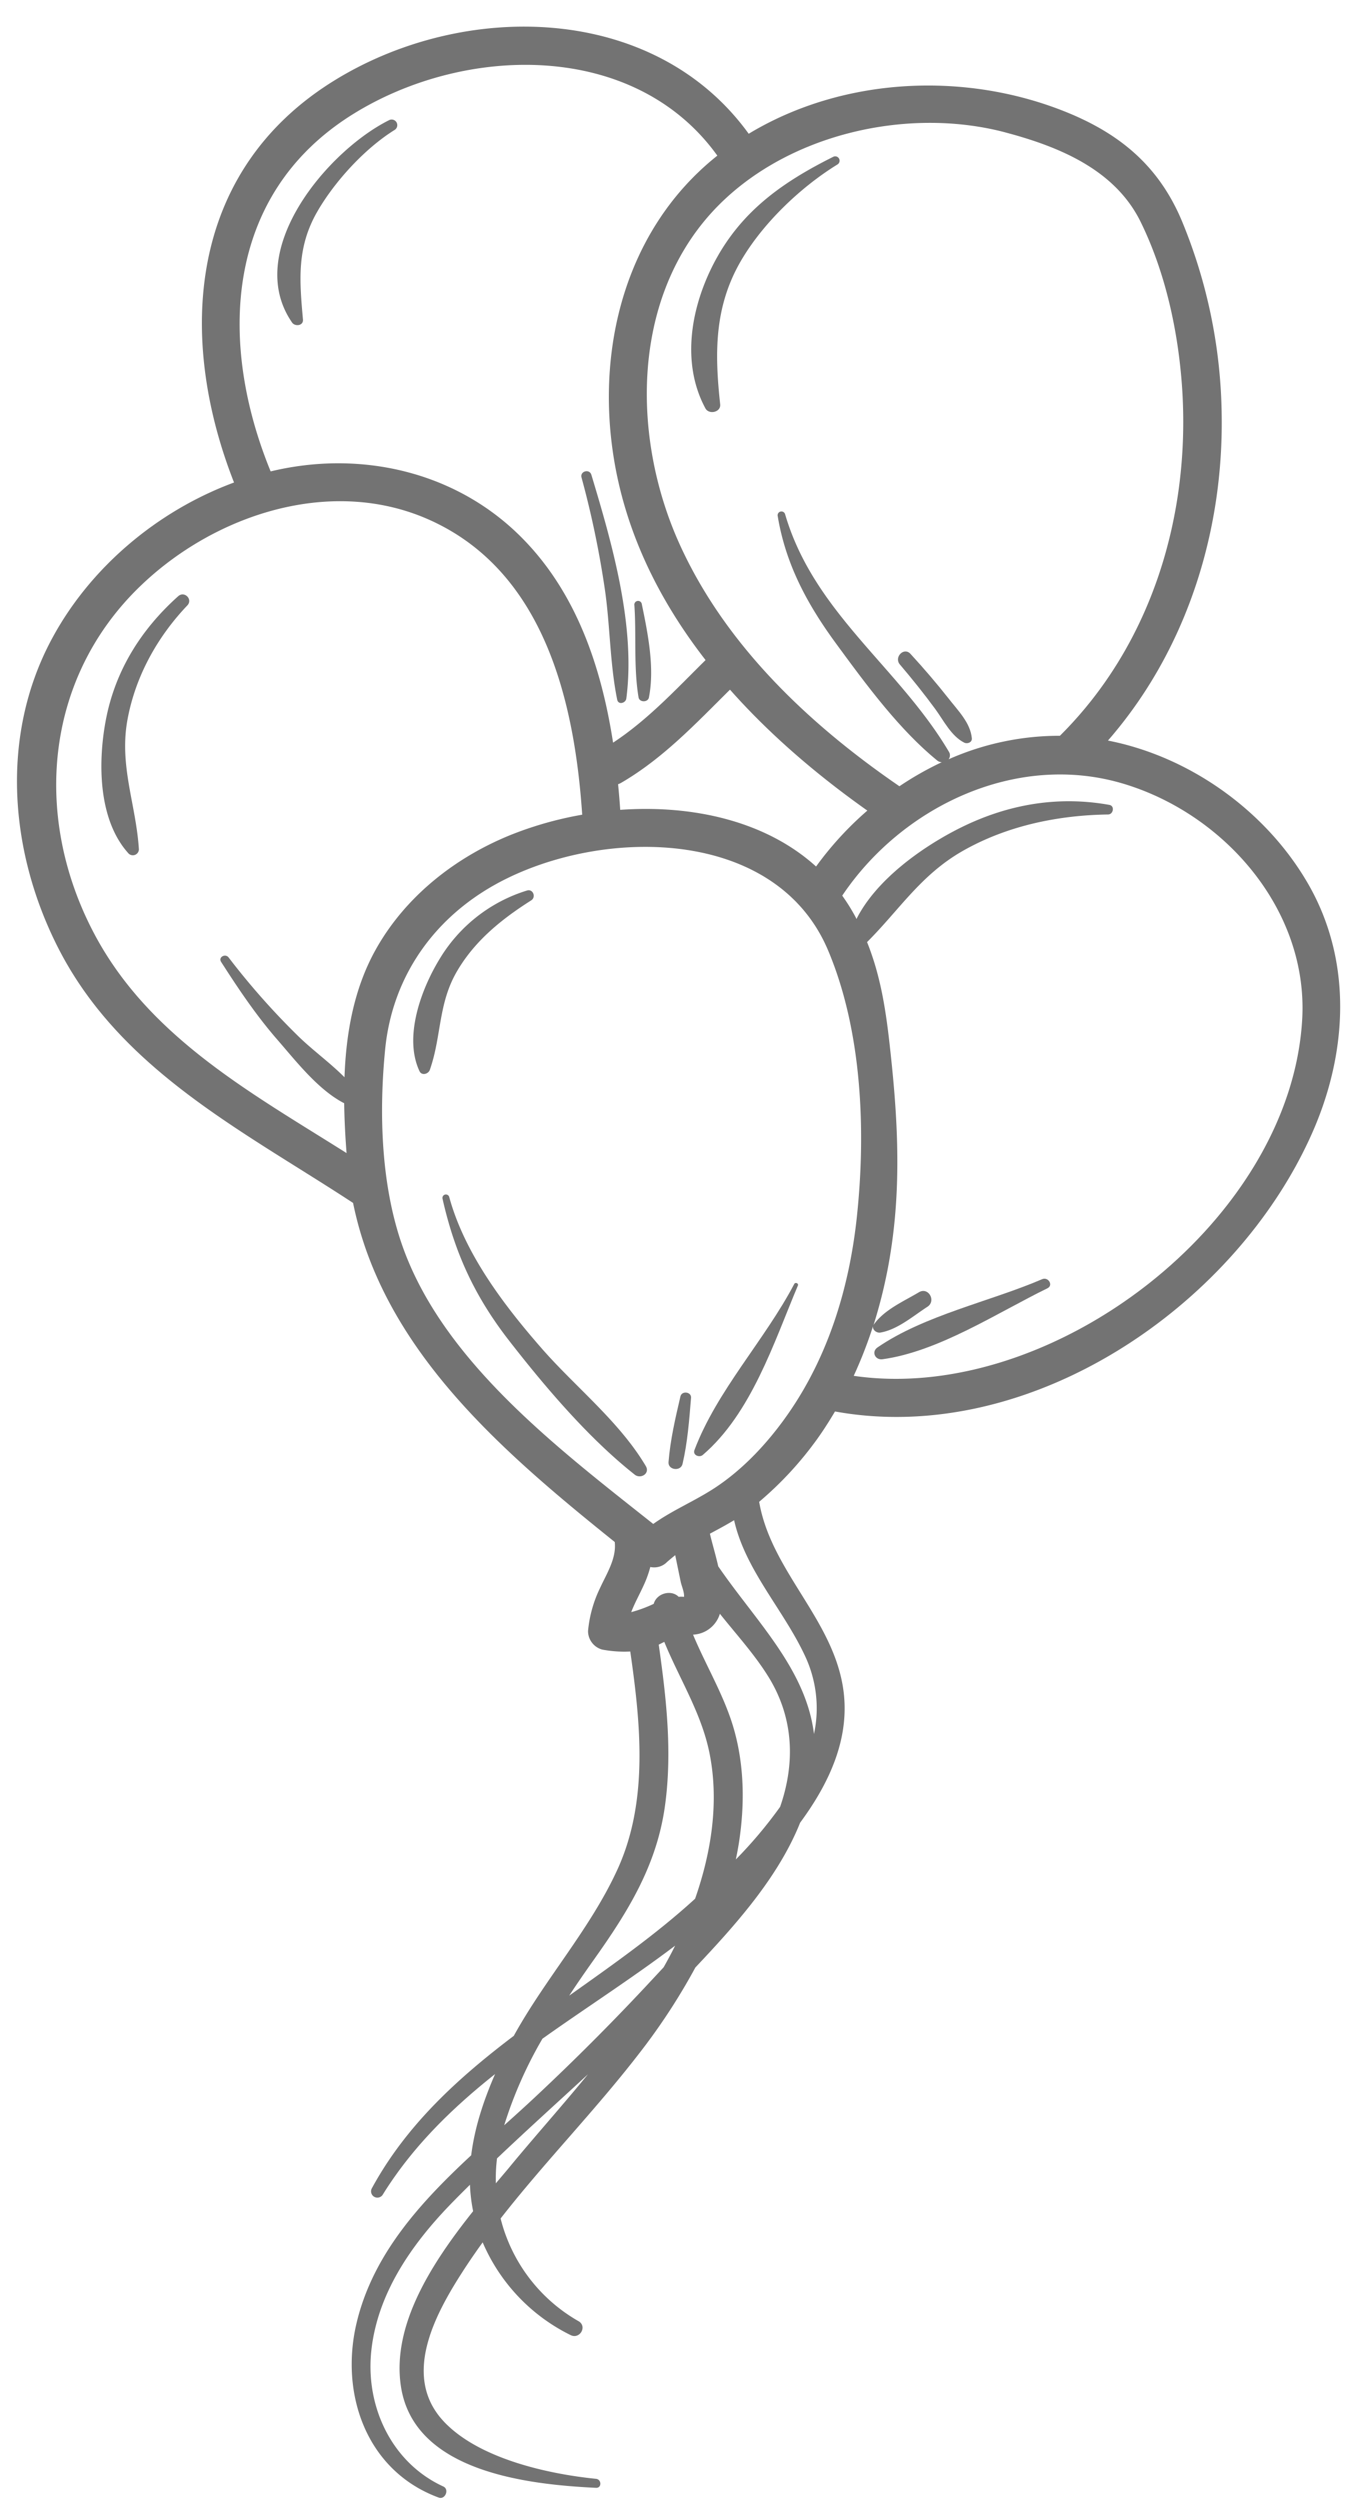 <?xml version="1.0" encoding="UTF-8" standalone="no"?><svg xmlns="http://www.w3.org/2000/svg" xmlns:xlink="http://www.w3.org/1999/xlink" data-name="Layer 1" fill="#000000" height="902.7" preserveAspectRatio="xMidYMid meet" version="1" viewBox="254.9 44.2 488.7 902.7" width="488.7" zoomAndPan="magnify"><g id="change1_1"><path d="M727.19,363c-15.13-26-42.45-45.58-72.1-51.39,28.1-32.23,41.73-74.81,41.08-117.59a188.5,188.5,0,0,0-14.36-70c-8.13-19.39-21.73-31.1-41.15-39.09C604,69.87,559.55,71.85,525.33,92.5,491.11,45.21,422.11,44.19,375,73.68c-52.2,32.68-56.2,92.23-35.57,144.75-27.8,10.28-52.29,30.91-66.12,57.07-18.43,34.84-14.93,76.63,2.65,111.07,22.54,44.15,66.81,66,106.47,92C393.15,531.28,435.83,568,476.94,601c.68,5.93-2.95,11.47-5.32,16.65a44.67,44.67,0,0,0-4.32,15.5,6.94,6.94,0,0,0,5.09,6.69,42.52,42.52,0,0,0,10.16.7c3.75,26.06,6.6,54-4.54,78.51-9.75,21.46-26.08,39.5-37.53,60.27-20.23,15.32-38.82,32.21-51.24,55a2.28,2.28,0,0,0,3.94,2.3c10.7-17.23,24.89-31.07,40.54-43.5-4.09,9.4-7.39,19.26-8.62,29.33-18.25,16.95-35.28,35.5-41.29,60.08-6.36,26,3.44,53.92,29.57,63.53,2.29.84,3.91-2.94,1.67-4-18.87-8.65-28.28-29.22-26-49.3,2.28-20.41,14.35-37.83,28.27-52.29,2.41-2.5,4.87-4.94,7.33-7.38a60.09,60.09,0,0,0,1.14,9.55c-14.84,18.63-29.47,41.07-26.07,63.32,4.72,30.78,45.65,35.37,70.46,36.57,2.12.1,2.05-3.05,0-3.25-17.59-1.78-42.17-7.3-54.77-20.48-15.54-16.25-3.59-38.55,6.64-54.41,2.3-3.57,4.71-7.06,7.19-10.49A66.47,66.47,0,0,0,461,887.38c3.28,1.64,6.12-3.09,2.9-5a59.27,59.27,0,0,1-28.18-37.1c15.79-20.23,33.86-38.71,49.58-59a225.22,225.22,0,0,0,20.77-31.64c14.65-15.52,29.92-32.54,37.84-52.29,10.64-14.42,18.39-31,15.44-49.08-4.06-24.94-26-42.07-30.24-66.78a125.65,125.65,0,0,0,21.19-23c2.22-3.12,4.25-6.34,6.2-9.62,69.9,12.69,144.35-37.45,172.29-100.41C741.68,424.46,743.57,391.11,727.19,363Zm-109-270.94c19.3,5.13,39.41,13.39,48.68,32.21,9,18.31,13.62,39.67,15,59.91,3.09,46.07-11,92.79-44.13,125.7a98.79,98.79,0,0,0-40.22,8.5,2.36,2.36,0,0,0,.09-2.78c-18.07-30.51-48.73-50.09-59.14-85.75a1.38,1.38,0,0,0-2.66.73c2.89,17.45,10.71,31.88,21.12,46.07,10.61,14.46,22.6,30.84,36.5,42.17a2.79,2.79,0,0,0,1.63.61,113.65,113.65,0,0,0-15.29,8.68c-32.55-22.32-62.7-50.77-79.28-87.15-17.2-37.75-17.83-87.54,11.23-119.75C537.21,93,582,82.4,618.22,92.06Zm-68.56,265c-18.43-16.65-45-22.26-70.71-20.43q-.31-4.61-.77-9.25a7.36,7.36,0,0,0,1.08-.49c15.23-8.86,27-21.45,39.34-33.66,14.64,16.53,31.79,31.07,49.61,43.67A119.24,119.24,0,0,0,549.66,357.09ZM382,85.67c40.56-25.48,102.09-26.91,132,14.73-35.21,28-45.4,75.11-35.71,117.94,5.4,23.85,16.7,45.22,31.46,64.21-10.71,10.56-20.82,21.54-33.41,29.82-4.26-27.55-13.37-54.54-33.43-74.47-23.8-23.65-58.12-31.23-90.25-23.48C333.72,168.24,335.83,114.67,382,85.67ZM288,379.56c-21.18-41.62-16.6-90.9,17.67-123.81C332.54,229.9,374.71,216,410.19,232c41.2,18.58,52.22,65.2,55,106.38a129.2,129.2,0,0,0-24.73,6.87c-20.74,8.13-39.3,22.62-50.13,42.34-7.6,13.85-10.44,29.66-11,45.6-5.43-5.46-12.06-10.17-17.36-15.49a264.18,264.18,0,0,1-24.48-27.75c-1.18-1.57-3.84-.15-2.72,1.59,6.29,9.81,12.71,19.37,20.37,28.16,6.71,7.7,14.72,18.08,24.08,22.87.08,6.08.4,12.12.86,18C344.94,438.4,307.54,418.08,288,379.56ZM532.34,649.49c9.44,15.13,9.74,31.59,4.34,47.14a158.57,158.57,0,0,1-16,19c.43-2.07.83-4.16,1.16-6.27,2-13.13,1.93-26.61-1.5-39.51-3.32-12.52-10.18-23.56-15.11-35.39a10.62,10.62,0,0,0,9.69-7.54C520.83,634.34,527.32,641.43,532.34,649.49Zm-31.56-34.07c.28,1.35,1.37,3.83,1.18,5.38h-.13a9,9,0,0,0-1.8,0c-2.69-2.74-8-1.26-9,2.53a47.31,47.31,0,0,1-8.14,3c1.54-4,3.79-7.76,5.36-11.66a38.32,38.32,0,0,0,1.54-4.65,6.5,6.5,0,0,0,6-1.75c1-.89,2-1.71,3-2.51C499.45,609,500.11,612.19,500.78,615.42ZM469.23,752.07c12.51-17.59,23-34.39,25.91-56.2,2.61-19.27.42-38.66-2.31-57.81.66-.32,1.32-.65,2-1,5.45,13.28,13.32,25.58,16.26,39.82,3.65,17.68.78,36.05-5.12,52.93-14,12.79-29.76,23.84-45.48,35C463.34,760.46,466.29,756.22,469.23,752.07Zm-18.4,28.29c15.87-11.28,32.45-21.89,47.93-33.6-1.31,2.65-2.71,5.25-4.16,7.81l-3.93,4.22q-20.42,22-42.32,42.49c-3.67,3.44-7.48,6.88-11.33,10.33A150.67,150.67,0,0,1,450.83,780.36ZM434,832.58a60.79,60.79,0,0,1,.42-9c10.81-10.27,21.9-20.26,32.87-30.39-9,11-18.5,21.64-27.52,32.51C438,827.89,436,830.19,434,832.58ZM548.91,670.34c-2.89-23.54-21.1-40.86-34.59-60.56-1-4.46-2.3-8.66-3-11.78,2.94-1.57,5.88-3.15,8.74-4.87,3.95,17.73,17.53,32,25.31,48.38A44.41,44.41,0,0,1,548.91,670.34Zm-36.14-88.67c-7.29,4.72-15,7.87-21.92,12.82-34.44-27.33-76.73-59.21-91.07-101.77-7.3-21.64-8-47.21-5.74-69.83,2.43-24.21,15.59-44.45,36.23-57.23C467,342.9,534.35,340.85,554,387.36c12.28,29.09,13.71,65.22,10.39,96.29-2.7,25.29-10.22,50.15-24.88,71.15C532.36,565.05,523.32,574.83,512.77,581.67ZM725.26,412.06c-4,73.25-90.57,139.37-162,128.94a157.25,157.25,0,0,0,7-18c-.35,1.38,1.27,2.61,2.63,2.38,6.21-1.07,11.79-5.95,17-9.32,3.26-2.13.33-7.26-3.06-5.25-5.54,3.3-12.36,6.22-16.22,11.54a1.73,1.73,0,0,0-.26.53A179.17,179.17,0,0,0,576.8,495c3.79-25.26,2.17-49.76-.72-75-1.45-12.65-3.4-24.17-8-35.62,11.63-11.57,19.39-24.27,34.55-32.91,15.94-9.08,34.28-12.89,52.5-13.17,1.91,0,2.49-3.1.47-3.46-19.23-3.45-37.78,0-55.13,8.94-12.89,6.64-29.12,18.15-36.21,32.26-.11-.23-.21-.45-.32-.67a68.53,68.53,0,0,0-4.83-7.76C580.69,335.46,621.69,315.86,660,327,696.91,337.75,727.4,372.53,725.26,412.06Z" fill="#737373"/></g><g id="change1_2"><path d="M446.78,369.31c1.81-1.15.68-4.22-1.51-3.56a56.08,56.08,0,0,0-31.75,25c-6.6,10.9-12.86,28.07-7.08,40.27.81,1.7,3.19,1,3.71-.49,4.3-12.22,2.94-24.1,10-35.92C426.6,383.71,436.23,376,446.78,369.31Z" fill="#737373"/></g><g id="change1_3"><path d="M450.63,531.18c-13.7-15.66-27.9-34.34-33.47-54.75a1.25,1.25,0,0,0-2.41.67c4.45,19.71,11.66,35.31,24.16,51.36,13,16.7,28.65,35.12,45.26,48.23,2.13,1.68,5.59-.4,4-3.09C478.7,557.59,462.83,545.12,450.63,531.18Z" fill="#737373"/></g><g id="change1_4"><path d="M319.27,259.48c-13.49,12.07-22.84,27-26.19,44.95-2.84,15.23-2.72,35.92,8.29,48a2.19,2.19,0,0,0,3.7-1.53c-1-16.13-7.18-30.09-4.13-46.8,2.86-15.63,10.74-29.86,21.63-41.29C324.65,260.59,321.5,257.49,319.27,259.48Z" fill="#737373"/></g><g id="change1_5"><path d="M509.68,191.64c1.28,2.39,5.66,1.44,5.35-1.45-2-18.29-2.19-35,7.37-51.58,7.92-13.7,21.61-26.8,35.08-35.08a1.58,1.58,0,0,0-1.59-2.72c-18,9-32.82,19.28-42.62,37.45C504.6,154.36,500.69,174.94,509.68,191.64Z" fill="#737373"/></g><g id="change1_6"><path d="M360.39,160.66c1.07,1.56,4.14,1.2,3.94-1.07-1.26-14.23-2.3-26,5.19-39,6.26-10.86,17.14-22.76,27.87-29.44a2,2,0,0,0-2.05-3.51C373.15,98.76,342.61,134.9,360.39,160.66Z" fill="#737373"/></g><g id="change1_7"><path d="M592.73,300.25c3,4.1,5.79,9.81,10.47,12.12,1.12.55,2.86-.09,2.73-1.57-.51-5.59-5-10-8.34-14.3-4.4-5.57-9-10.95-13.82-16.19-2.38-2.6-6.07,1.21-3.83,3.84C584.38,289.37,588.67,294.72,592.73,300.25Z" fill="#737373"/></g><g id="change1_8"><path d="M473.3,256.52c2,13.37,1.84,27.11,4.53,40.33.41,2,3.08,1.26,3.3-.45,3.42-26.14-5.14-55.94-12.63-80.76-.68-2.26-4.18-1.32-3.55,1A341.41,341.41,0,0,1,473.3,256.52Z" fill="#737373"/></g><g id="change1_9"><path d="M489.3,296c2.11-10.88-.42-23.15-2.62-33.86a1.36,1.36,0,0,0-2.66.36c.78,11-.3,22.63,1.52,33.5C485.85,297.92,489,297.87,489.3,296Z" fill="#737373"/></g><g id="change1_10"><path d="M541.79,507.81c-10.68,20.32-27.95,38.53-36.06,60-.7,1.85,1.79,2.82,3,1.77,17.52-15,25.7-40.59,34.37-61.19C543.45,507.61,542.17,507.08,541.79,507.81Z" fill="#737373"/></g><g id="change1_11"><path d="M500.67,548.43c-1.83,7.85-3.66,15.66-4.3,23.71-.24,2.9,4.4,3.49,5.06.68,1.82-7.84,2.42-15.86,3.07-23.88C504.68,546.75,501.16,546.3,500.67,548.43Z" fill="#737373"/></g><g id="change1_12"><path d="M631.33,506.1c-18.87,8.1-42.55,13-59.5,24.66-2.28,1.57-.79,4.61,1.79,4.26,20.34-2.8,41.43-16.77,59.62-25.64C635.47,508.29,633.52,505.16,631.33,506.1Z" fill="#737373"/></g></svg>